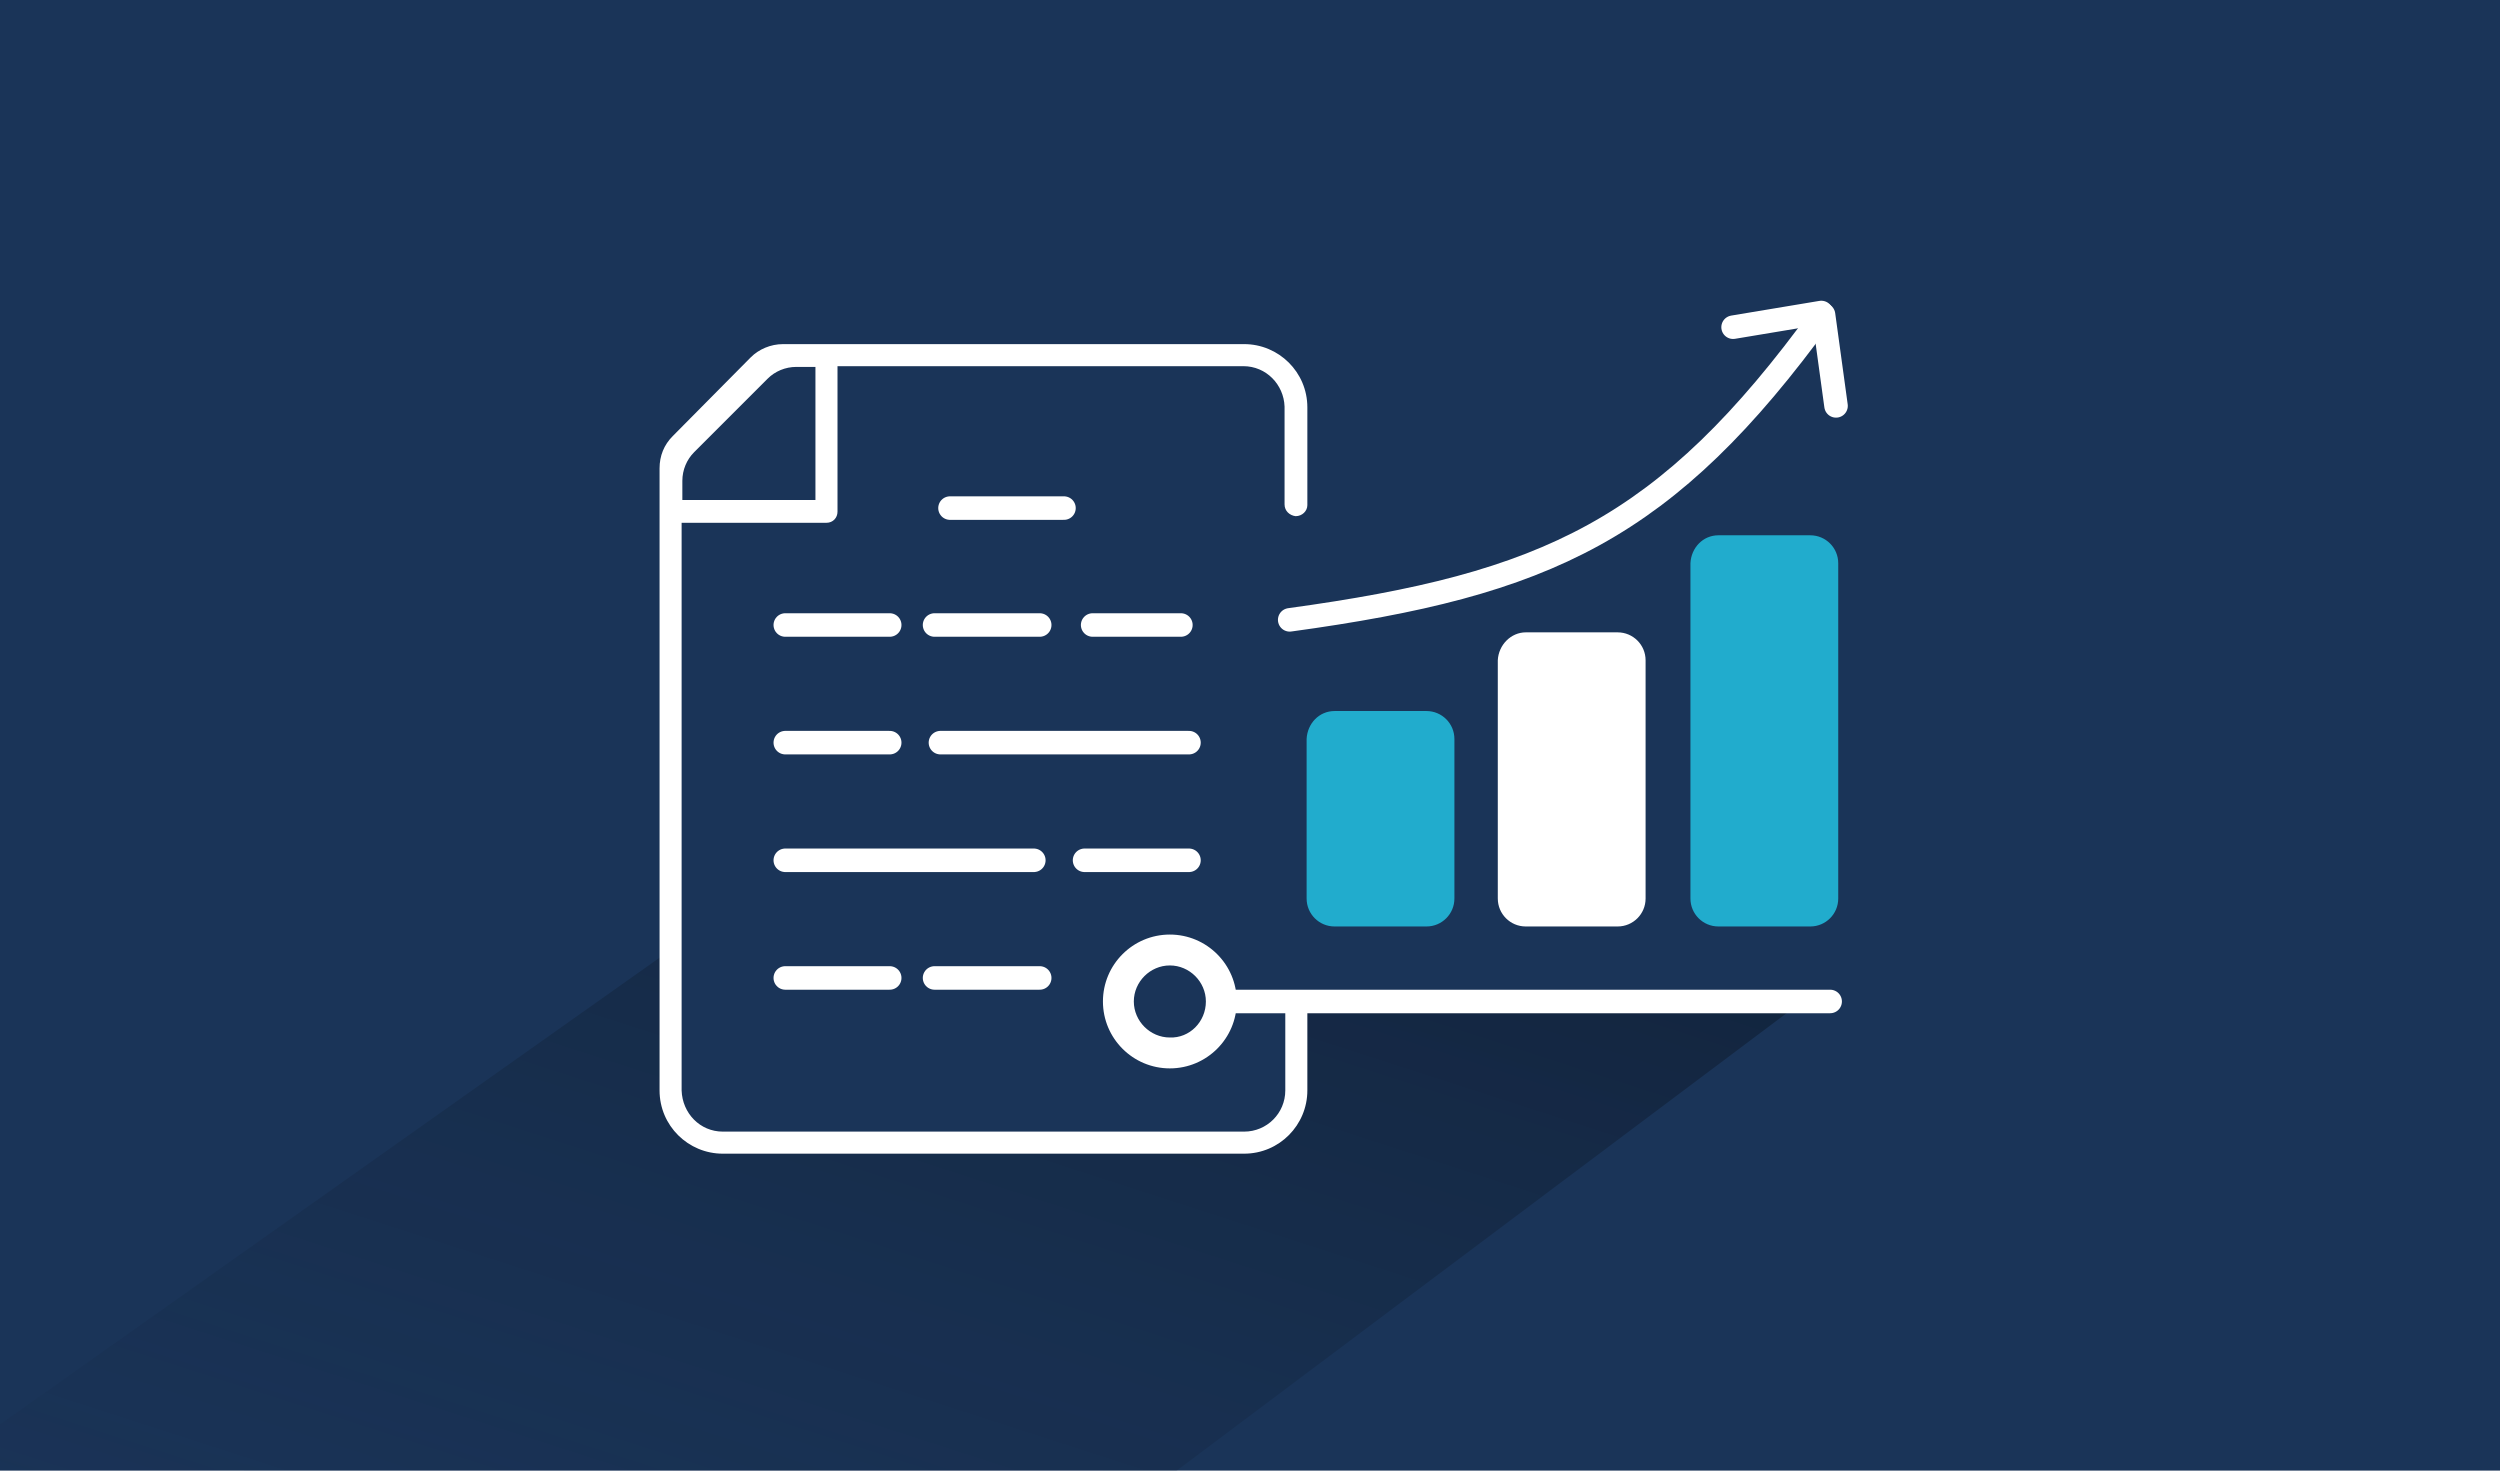 <?xml version="1.0" encoding="UTF-8"?>
<svg xmlns="http://www.w3.org/2000/svg" xmlns:xlink="http://www.w3.org/1999/xlink" version="1.1" id="Ebene_1" x="0px" y="0px" viewBox="0 0 340 200" style="enable-background:new 0 0 340 200;" xml:space="preserve">
<style type="text/css">
	.st0{fill:#1A3458;}
	.st1{clip-path:url(#SVGID_00000098180876221582141280000013561659613420800924_);}
	.st2{opacity:0.6;fill:url(#SVGID_00000109711088297776079350000014639160366576229040_);enable-background:new    ;}
	.st3{fill:none;stroke:#FFFFFF;stroke-width:3.2;stroke-linecap:round;stroke-linejoin:round;}
	.st4{fill:#21ACCD;}
	.st5{fill:#FFFFFF;}
	.st6{fill:#FFFFFF;stroke:#1A3458;stroke-miterlimit:10;}
</style>
<g id="HG_Dunkelblau">
	<rect class="st0" width="340" height="200"></rect>
</g>
<g id="Cards_Schatten">
	<g>
		<defs>
			<rect id="SVGID_1_" width="340" height="200"></rect>
		</defs>
		<clipPath id="SVGID_00000156584934127679016070000013819188126768028075_">
			<use xlink:href="#SVGID_1_" style="overflow:visible;"></use>
		</clipPath>
		<g style="clip-path:url(#SVGID_00000156584934127679016070000013819188126768028075_);">
			
				<linearGradient id="SVGID_00000139988249269094063570000012220344052994469818_" gradientUnits="userSpaceOnUse" x1="31.298" y1="-17.607" x2="112.188" y2="252.373" gradientTransform="matrix(1.01 2.000000e-02 -2.000000e-02 -1.03 44.04 274.21)">
				<stop offset="4.000000e-02" style="stop-color:#1A3458;stop-opacity:0"></stop>
				<stop offset="1" style="stop-color:#000000"></stop>
			</linearGradient>
			
				<polygon style="opacity:0.6;fill:url(#SVGID_00000139988249269094063570000012220344052994469818_);enable-background:new    ;" points="     172.2,154.4 175.5,149.1 176,137.1 244.3,136.8 153.5,204.9 -27.1,212.9 90.9,129.4 91.4,150.7 99,155.5    "></polygon>
		</g>
	</g>
</g>
<g id="Cards">
	<g>
		<path class="st3" d="M175.4,84.3c35-4.8,51.2-12.2,72.4-41.4"></path>
		<g>
			<line class="st3" x1="249.7" y1="55.2" x2="248" y2="42.8"></line>
			<line class="st3" x1="247.7" y1="42.5" x2="235.7" y2="44.5"></line>
		</g>
	</g>
	<path class="st4" d="M181.5,96.7H194c2.1,0,3.8,1.7,3.8,3.8v21.7c0,2.1-1.7,3.8-3.8,3.8h-12.5c-2.1,0-3.8-1.7-3.8-3.8v-21.7   C177.8,98.4,179.4,96.7,181.5,96.7z"></path>
	<path class="st4" d="M233.7,72.8h12.5c2.1,0,3.8,1.7,3.8,3.8v45.6c0,2.1-1.7,3.8-3.8,3.8h-12.5c-2.1,0-3.8-1.7-3.8-3.8V76.6   C230,74.5,231.6,72.8,233.7,72.8z"></path>
	<path class="st5" d="M207.5,86H220c2.1,0,3.8,1.7,3.8,3.8v32.4c0,2.1-1.7,3.8-3.8,3.8h-12.5c-2.1,0-3.8-1.7-3.8-3.8V89.8   C203.8,87.7,205.5,86,207.5,86z"></path>
	<path class="st6" d="M159.1,126.6c-5.3,0-9.6,4.3-9.6,9.6c0,5.3,4.3,9.6,9.6,9.6c5.3,0,9.6-4.3,9.6-9.6   C168.7,130.9,164.4,126.6,159.1,126.6C159.1,126.6,159.1,126.6,159.1,126.6z M159.1,140.6c-2.4,0-4.4-2-4.4-4.4s2-4.4,4.4-4.4   s4.4,2,4.4,4.4l0,0C163.5,138.7,161.5,140.7,159.1,140.6C159.1,140.7,159.1,140.7,159.1,140.6L159.1,140.6z"></path>
	<line class="st3" x1="148.6" y1="85" x2="160.6" y2="85"></line>
	<g>
		<line class="st3" x1="129.2" y1="69.1" x2="144.7" y2="69.1"></line>
		<line class="st3" x1="106.8" y1="85" x2="121" y2="85"></line>
		<line class="st3" x1="106.8" y1="101" x2="121" y2="101"></line>
		<line class="st3" x1="127.9" y1="101" x2="161.7" y2="101"></line>
		<line class="st3" x1="161.7" y1="117" x2="147.5" y2="117"></line>
		<line class="st3" x1="140.6" y1="117" x2="106.8" y2="117"></line>
		<line class="st3" x1="127.1" y1="85" x2="141.4" y2="85"></line>
		<line class="st3" x1="106.8" y1="133" x2="121" y2="133"></line>
		<line class="st3" x1="127.1" y1="133" x2="141.4" y2="133"></line>
	</g>
	<line class="st3" x1="248.9" y1="136.2" x2="166.9" y2="136.2"></line>
	<path class="st5" d="M174.8,136.4v11.9c0,3.1-2.5,5.6-5.6,5.6l0,0H98.3c-3.1,0-5.5-2.5-5.6-5.6V71.1h19.7c0.9,0,1.5-0.7,1.5-1.5   l0,0V49.8h55.2c3.1,0,5.5,2.5,5.6,5.5c0,0,0,0,0,0v13.3c0,0.9,0.7,1.5,1.5,1.6l0,0c0.9,0,1.6-0.7,1.6-1.5v0V55.4   c0-4.8-3.9-8.6-8.6-8.6h-62.7c-1.7,0-3.3,0.7-4.4,1.8L91.5,59.3c-1.2,1.2-1.8,2.7-1.8,4.4v84.6c0,4.8,3.9,8.6,8.6,8.6c0,0,0,0,0,0   h70.9c4.8,0,8.6-3.9,8.6-8.6c0,0,0,0,0,0v-11.9H174.8z M92.8,65.4c0-1.5,0.6-2.9,1.6-3.9l10-10c1-1,2.4-1.6,3.9-1.6h2.6V68H92.8   L92.8,65.4z"></path>
</g>
</svg>
